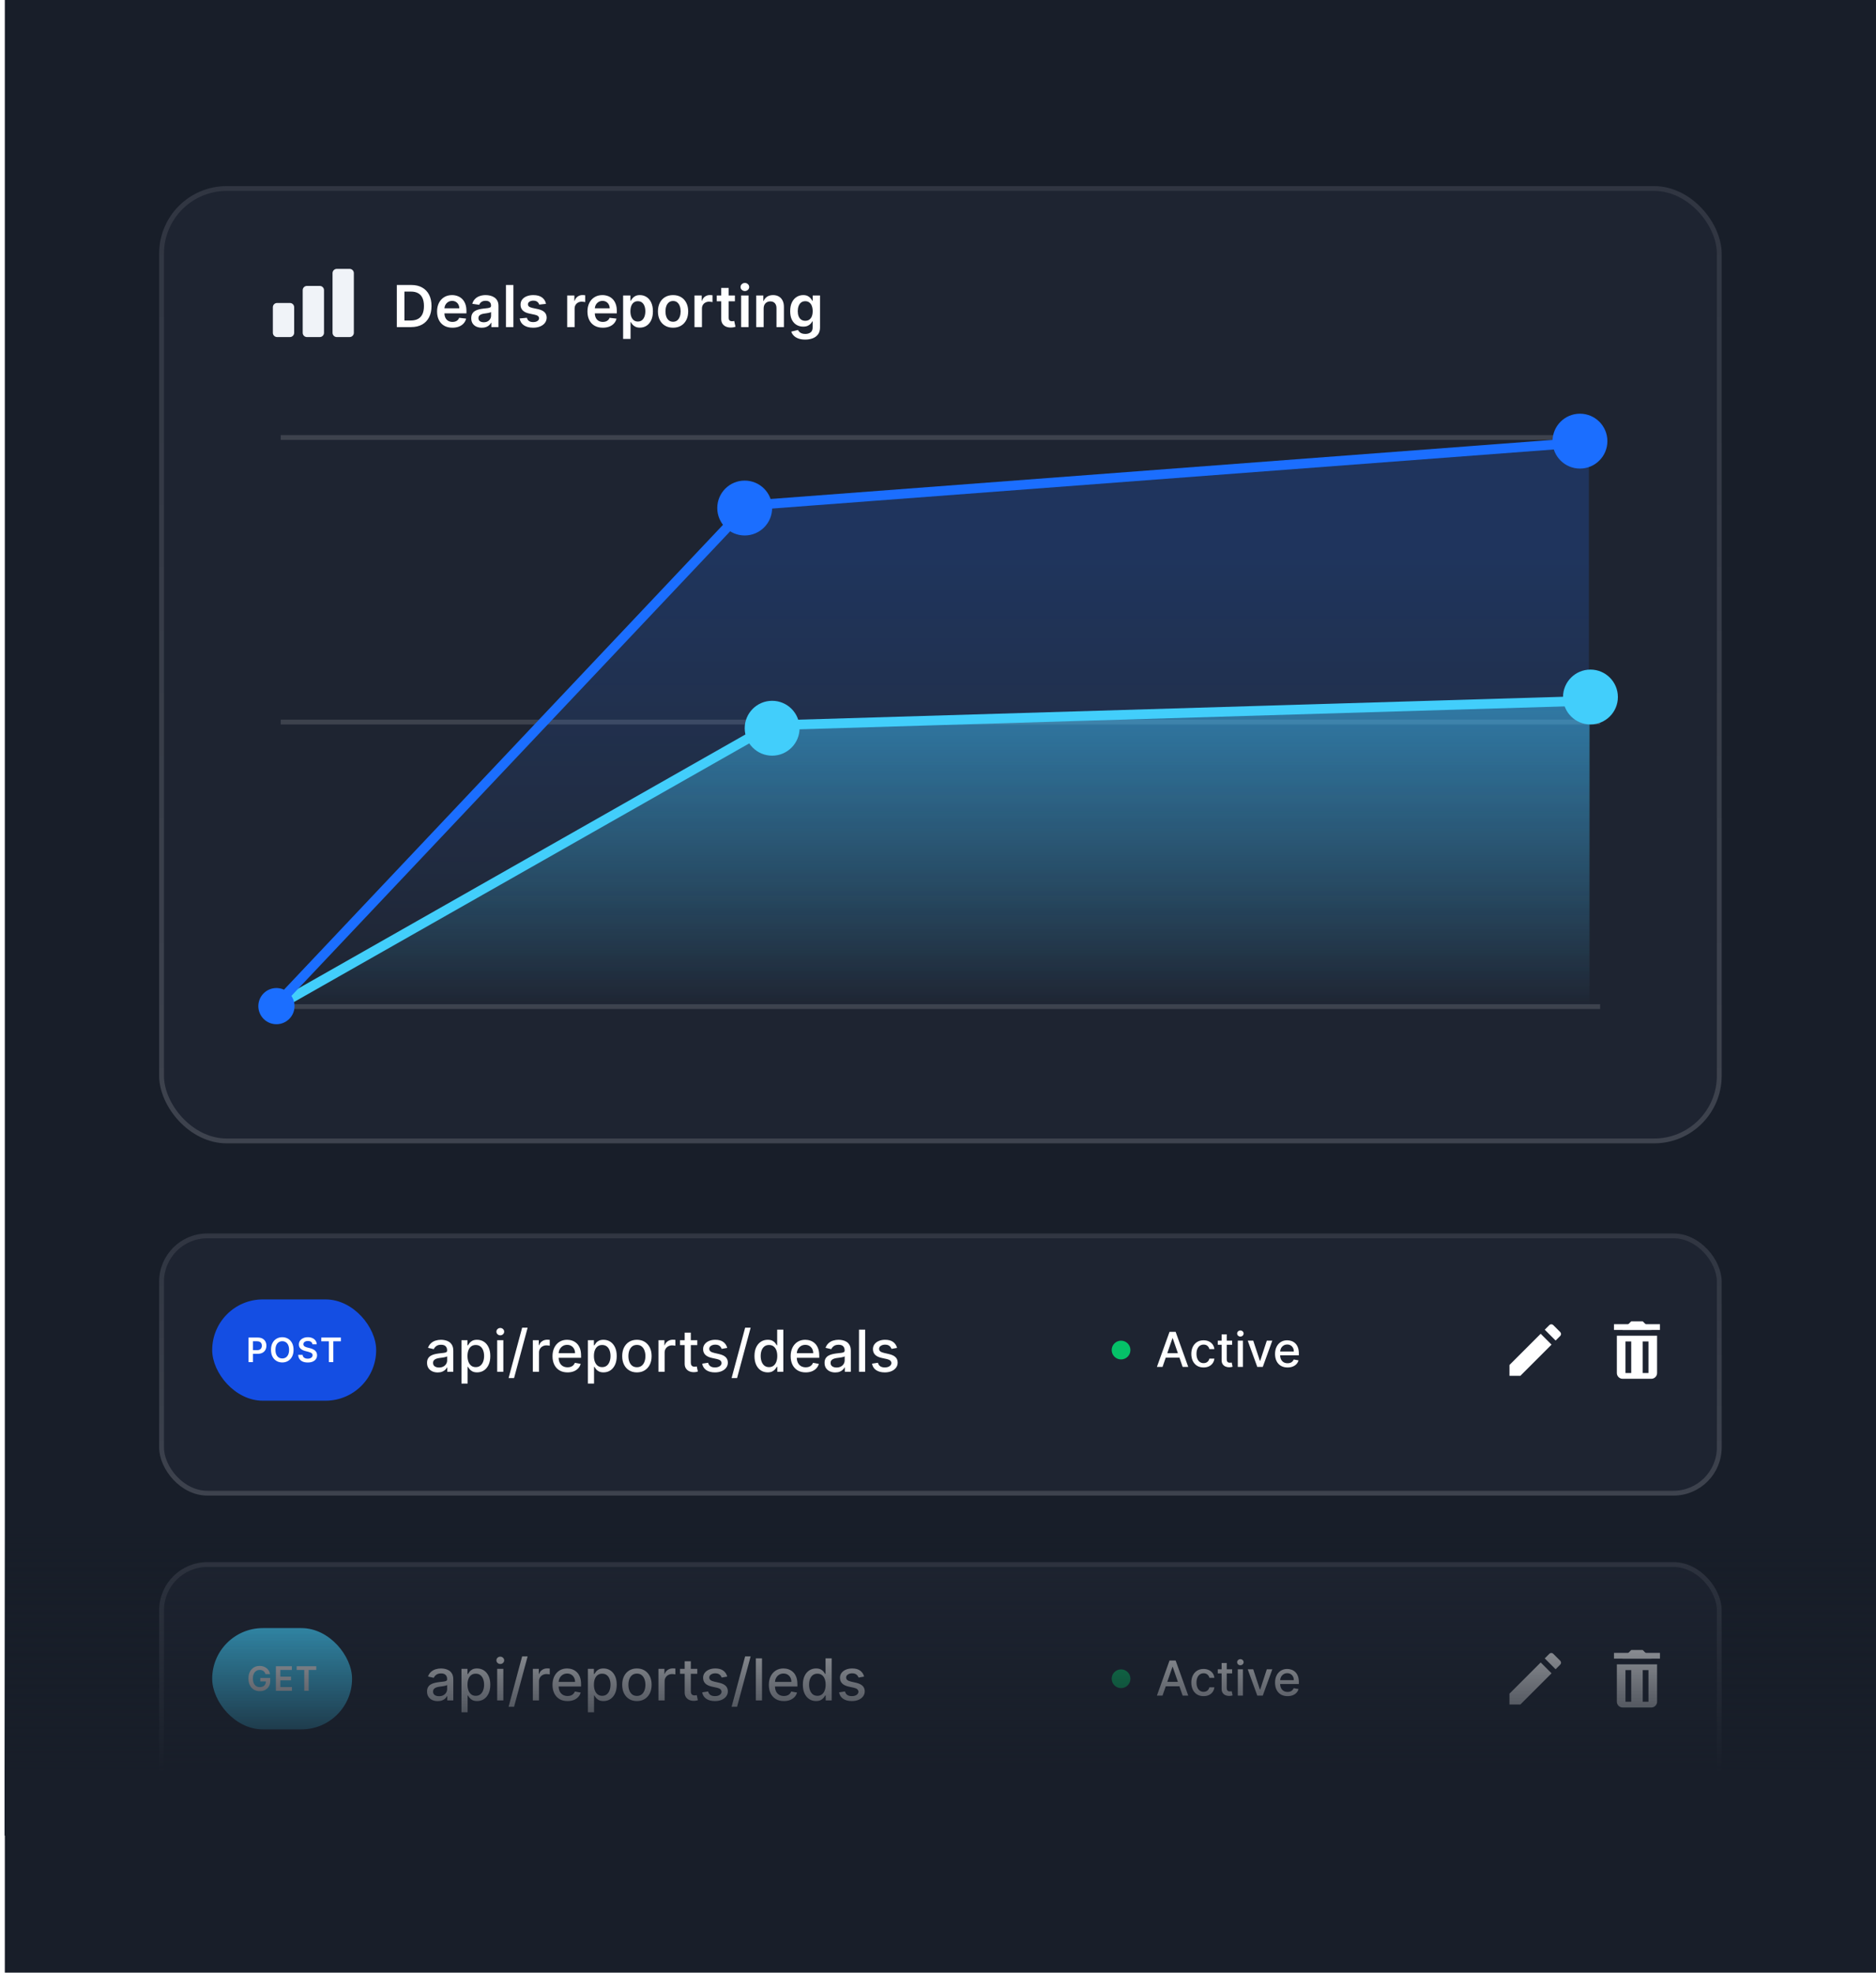 <svg width="389" height="409" viewBox="0 0 389 409" fill="none" xmlns="http://www.w3.org/2000/svg">
<rect x="1.5" y="0.5" width="387" height="408" fill="#181E29" stroke="#181E29"/>
<g filter="url(#filter0_d_2732_38113)">
<rect x="33" y="252.738" width="324" height="54.352" rx="10" fill="#1E2431"/>
<rect x="33.5" y="253.238" width="323" height="53.352" rx="9.5" stroke="url(#paint0_linear_2732_38113)"/>
</g>
<path d="M334.669 274.552H344.202V275.743H334.669V274.552Z" fill="white"/>
<path d="M342.414 275.743L340.627 273.956H338.244L336.456 275.743H342.414ZM335.265 276.935V284.68C335.265 285.337 335.8 285.872 336.456 285.872H342.414C343.07 285.872 343.606 285.337 343.606 284.68V276.935H335.265ZM338.244 284.68H337.052V278.127H338.244V284.68ZM341.818 284.68H340.627V278.127H341.818V284.68Z" fill="white"/>
<rect x="44" y="269.414" width="34" height="21" rx="10.5" fill="#144EE3"/>
<path d="M51.536 282.414V277.323H53.445C53.836 277.323 54.164 277.396 54.429 277.541C54.696 277.687 54.897 277.888 55.033 278.143C55.171 278.397 55.24 278.685 55.24 279.008C55.24 279.335 55.171 279.625 55.033 279.878C54.896 280.132 54.693 280.331 54.424 280.477C54.156 280.621 53.825 280.693 53.432 280.693H52.167V279.935H53.308C53.537 279.935 53.724 279.895 53.87 279.816C54.016 279.736 54.123 279.627 54.193 279.488C54.264 279.349 54.3 279.189 54.3 279.008C54.3 278.827 54.264 278.668 54.193 278.531C54.123 278.393 54.015 278.286 53.867 278.21C53.722 278.132 53.533 278.093 53.303 278.093H52.458V282.414H51.536ZM60.87 279.868C60.87 280.417 60.767 280.886 60.561 281.278C60.358 281.667 60.079 281.965 59.726 282.172C59.375 282.38 58.976 282.483 58.531 282.483C58.085 282.483 57.685 282.38 57.332 282.172C56.981 281.964 56.703 281.665 56.497 281.275C56.293 280.884 56.191 280.415 56.191 279.868C56.191 279.32 56.293 278.851 56.497 278.461C56.703 278.07 56.981 277.771 57.332 277.564C57.685 277.357 58.085 277.253 58.531 277.253C58.976 277.253 59.375 277.357 59.726 277.564C60.079 277.771 60.358 278.07 60.561 278.461C60.767 278.851 60.87 279.32 60.87 279.868ZM59.942 279.868C59.942 279.482 59.882 279.156 59.761 278.891C59.642 278.624 59.476 278.423 59.264 278.287C59.052 278.15 58.807 278.081 58.531 278.081C58.254 278.081 58.009 278.15 57.797 278.287C57.585 278.423 57.419 278.624 57.297 278.891C57.178 279.156 57.119 279.482 57.119 279.868C57.119 280.254 57.178 280.581 57.297 280.848C57.419 281.113 57.585 281.314 57.797 281.452C58.009 281.587 58.254 281.655 58.531 281.655C58.807 281.655 59.052 281.587 59.264 281.452C59.476 281.314 59.642 281.113 59.761 280.848C59.882 280.581 59.942 280.254 59.942 279.868ZM64.788 278.722C64.765 278.505 64.667 278.336 64.495 278.215C64.324 278.094 64.102 278.034 63.829 278.034C63.636 278.034 63.472 278.063 63.334 278.121C63.197 278.179 63.091 278.257 63.018 278.357C62.945 278.456 62.908 278.57 62.907 278.697C62.907 278.803 62.931 278.895 62.979 278.973C63.028 279.051 63.095 279.117 63.18 279.172C63.264 279.225 63.358 279.27 63.461 279.306C63.563 279.343 63.667 279.373 63.772 279.398L64.249 279.518C64.441 279.562 64.626 279.623 64.803 279.699C64.982 279.775 65.142 279.871 65.283 279.987C65.425 280.103 65.538 280.243 65.621 280.408C65.704 280.572 65.745 280.764 65.745 280.984C65.745 281.283 65.669 281.545 65.517 281.772C65.364 281.998 65.144 282.174 64.855 282.302C64.569 282.428 64.222 282.491 63.814 282.491C63.418 282.491 63.074 282.429 62.782 282.307C62.492 282.184 62.265 282.005 62.101 281.77C61.939 281.534 61.851 281.248 61.838 280.91H62.745C62.758 281.087 62.813 281.234 62.909 281.352C63.005 281.47 63.13 281.558 63.284 281.616C63.44 281.674 63.614 281.703 63.806 281.703C64.007 281.703 64.183 281.673 64.333 281.613C64.486 281.552 64.605 281.467 64.691 281.36C64.777 281.25 64.821 281.123 64.823 280.977C64.821 280.844 64.782 280.735 64.706 280.649C64.63 280.561 64.523 280.488 64.385 280.43C64.25 280.37 64.091 280.317 63.908 280.271L63.329 280.122C62.91 280.014 62.578 279.851 62.335 279.632C62.093 279.412 61.972 279.119 61.972 278.754C61.972 278.455 62.053 278.192 62.215 277.966C62.38 277.741 62.602 277.566 62.884 277.442C63.166 277.316 63.485 277.253 63.841 277.253C64.202 277.253 64.519 277.316 64.791 277.442C65.064 277.566 65.279 277.739 65.434 277.962C65.59 278.182 65.671 278.435 65.676 278.722H64.788ZM66.624 278.096V277.323H70.686V278.096H69.112V282.414H68.197V278.096H66.624Z" fill="white"/>
<path d="M90.761 284.558C90.347 284.558 89.972 284.482 89.636 284.328C89.301 284.172 89.035 283.946 88.84 283.651C88.646 283.355 88.55 282.993 88.55 282.564C88.55 282.195 88.621 281.891 88.763 281.652C88.905 281.414 89.097 281.225 89.338 281.085C89.579 280.946 89.849 280.841 90.148 280.77C90.446 280.699 90.75 280.645 91.06 280.608C91.452 280.563 91.77 280.526 92.014 280.497C92.258 280.466 92.436 280.416 92.547 280.348C92.658 280.28 92.713 280.169 92.713 280.016V279.986C92.713 279.614 92.608 279.326 92.398 279.121C92.19 278.916 91.881 278.814 91.469 278.814C91.04 278.814 90.702 278.909 90.454 279.1C90.21 279.287 90.041 279.496 89.947 279.726L88.75 279.453C88.892 279.056 89.099 278.735 89.372 278.49C89.648 278.243 89.965 278.064 90.322 277.953C90.68 277.84 91.057 277.783 91.452 277.783C91.713 277.783 91.99 277.814 92.283 277.877C92.578 277.936 92.854 278.047 93.109 278.209C93.368 278.371 93.579 278.602 93.744 278.904C93.909 279.202 93.992 279.59 93.992 280.067V284.414H92.747V283.519H92.696C92.614 283.683 92.49 283.845 92.325 284.004C92.16 284.164 91.949 284.296 91.69 284.401C91.432 284.506 91.122 284.558 90.761 284.558ZM91.038 283.536C91.391 283.536 91.692 283.466 91.942 283.327C92.195 283.188 92.386 283.006 92.517 282.781C92.651 282.554 92.717 282.311 92.717 282.053V281.209C92.672 281.254 92.584 281.297 92.453 281.337C92.325 281.374 92.179 281.406 92.014 281.435C91.849 281.46 91.689 281.485 91.533 281.507C91.376 281.527 91.246 281.544 91.141 281.558C90.894 281.59 90.668 281.642 90.463 281.716C90.261 281.79 90.099 281.897 89.977 282.036C89.858 282.172 89.798 282.354 89.798 282.581C89.798 282.897 89.915 283.135 90.148 283.297C90.381 283.456 90.678 283.536 91.038 283.536ZM95.689 286.868V277.868H96.933V278.929H97.039C97.113 278.793 97.22 278.635 97.359 278.456C97.498 278.277 97.691 278.121 97.939 277.987C98.186 277.851 98.512 277.783 98.919 277.783C99.447 277.783 99.919 277.916 100.333 278.183C100.748 278.451 101.074 278.835 101.309 279.338C101.548 279.841 101.667 280.446 101.667 281.154C101.667 281.861 101.549 282.468 101.314 282.973C101.078 283.476 100.754 283.864 100.342 284.137C99.93 284.406 99.46 284.541 98.931 284.541C98.534 284.541 98.209 284.475 97.956 284.341C97.706 284.208 97.51 284.051 97.368 283.872C97.225 283.693 97.116 283.534 97.039 283.395H96.963V286.868H95.689ZM96.937 281.141C96.937 281.601 97.004 282.004 97.137 282.351C97.271 282.698 97.464 282.969 97.717 283.165C97.97 283.358 98.279 283.455 98.646 283.455C99.027 283.455 99.345 283.354 99.6 283.152C99.856 282.948 100.049 282.671 100.18 282.321C100.314 281.972 100.38 281.578 100.38 281.141C100.38 280.709 100.315 280.321 100.184 279.977C100.056 279.634 99.863 279.362 99.605 279.164C99.349 278.965 99.029 278.865 98.646 278.865C98.277 278.865 97.964 278.96 97.709 279.151C97.456 279.341 97.264 279.607 97.133 279.948C97.002 280.289 96.937 280.686 96.937 281.141ZM103.095 284.414V277.868H104.369V284.414H103.095ZM103.738 276.858C103.517 276.858 103.326 276.784 103.167 276.637C103.011 276.486 102.933 276.307 102.933 276.1C102.933 275.889 103.011 275.71 103.167 275.563C103.326 275.412 103.517 275.337 103.738 275.337C103.96 275.337 104.149 275.412 104.305 275.563C104.464 275.71 104.544 275.889 104.544 276.1C104.544 276.307 104.464 276.486 104.305 276.637C104.149 276.784 103.96 276.858 103.738 276.858ZM109.407 275.277L106.594 285.726H105.457L108.269 275.277H109.407ZM110.489 284.414V277.868H111.721V278.908H111.789C111.908 278.556 112.119 278.279 112.42 278.077C112.724 277.872 113.067 277.77 113.451 277.77C113.531 277.77 113.624 277.773 113.732 277.779C113.843 277.784 113.93 277.791 113.992 277.8V279.019C113.941 279.004 113.85 278.989 113.719 278.972C113.589 278.952 113.458 278.942 113.327 278.942C113.026 278.942 112.758 279.006 112.522 279.134C112.289 279.259 112.104 279.433 111.968 279.658C111.832 279.879 111.763 280.132 111.763 280.416V284.414H110.489ZM117.681 284.546C117.037 284.546 116.481 284.408 116.015 284.132C115.552 283.854 115.194 283.463 114.941 282.96C114.691 282.455 114.566 281.862 114.566 281.183C114.566 280.513 114.691 279.922 114.941 279.411C115.194 278.899 115.547 278.5 115.998 278.213C116.453 277.926 116.984 277.783 117.592 277.783C117.961 277.783 118.319 277.844 118.666 277.966C119.012 278.088 119.324 278.28 119.599 278.541C119.875 278.803 120.092 279.142 120.251 279.56C120.41 279.975 120.49 280.479 120.49 281.073V281.524H115.287V280.57H119.241C119.241 280.235 119.173 279.938 119.037 279.679C118.9 279.418 118.708 279.212 118.461 279.061C118.217 278.911 117.93 278.835 117.6 278.835C117.243 278.835 116.93 278.924 116.663 279.1C116.399 279.273 116.194 279.5 116.049 279.781C115.907 280.06 115.836 280.362 115.836 280.689V281.435C115.836 281.872 115.913 282.245 116.066 282.551C116.223 282.858 116.44 283.093 116.718 283.254C116.997 283.414 117.322 283.493 117.694 283.493C117.936 283.493 118.156 283.459 118.355 283.391C118.554 283.32 118.725 283.215 118.87 283.076C119.015 282.936 119.126 282.764 119.203 282.56L120.409 282.777C120.312 283.132 120.139 283.443 119.889 283.71C119.642 283.975 119.331 284.181 118.956 284.328C118.583 284.473 118.159 284.546 117.681 284.546ZM121.903 286.868V277.868H123.148V278.929H123.254C123.328 278.793 123.435 278.635 123.574 278.456C123.713 278.277 123.906 278.121 124.153 277.987C124.401 277.851 124.727 277.783 125.134 277.783C125.662 277.783 126.134 277.916 126.548 278.183C126.963 278.451 127.288 278.835 127.524 279.338C127.763 279.841 127.882 280.446 127.882 281.154C127.882 281.861 127.764 282.468 127.528 282.973C127.293 283.476 126.969 283.864 126.557 284.137C126.145 284.406 125.675 284.541 125.146 284.541C124.749 284.541 124.423 284.475 124.17 284.341C123.92 284.208 123.724 284.051 123.582 283.872C123.44 283.693 123.331 283.534 123.254 283.395H123.178V286.868H121.903ZM123.152 281.141C123.152 281.601 123.219 282.004 123.352 282.351C123.486 282.698 123.679 282.969 123.932 283.165C124.185 283.358 124.494 283.455 124.861 283.455C125.241 283.455 125.56 283.354 125.815 283.152C126.071 282.948 126.264 282.671 126.395 282.321C126.528 281.972 126.595 281.578 126.595 281.141C126.595 280.709 126.53 280.321 126.399 279.977C126.271 279.634 126.078 279.362 125.82 279.164C125.564 278.965 125.244 278.865 124.861 278.865C124.491 278.865 124.179 278.96 123.923 279.151C123.67 279.341 123.479 279.607 123.348 279.948C123.217 280.289 123.152 280.686 123.152 281.141ZM132.067 284.546C131.453 284.546 130.918 284.405 130.46 284.124C130.003 283.843 129.648 283.449 129.395 282.943C129.142 282.438 129.016 281.847 129.016 281.171C129.016 280.492 129.142 279.898 129.395 279.389C129.648 278.881 130.003 278.486 130.46 278.205C130.918 277.924 131.453 277.783 132.067 277.783C132.68 277.783 133.216 277.924 133.673 278.205C134.131 278.486 134.486 278.881 134.739 279.389C134.991 279.898 135.118 280.492 135.118 281.171C135.118 281.847 134.991 282.438 134.739 282.943C134.486 283.449 134.131 283.843 133.673 284.124C133.216 284.405 132.68 284.546 132.067 284.546ZM132.071 283.476C132.469 283.476 132.798 283.371 133.06 283.161C133.321 282.951 133.514 282.671 133.639 282.321C133.767 281.972 133.831 281.587 133.831 281.166C133.831 280.749 133.767 280.365 133.639 280.016C133.514 279.664 133.321 279.381 133.06 279.168C132.798 278.955 132.469 278.848 132.071 278.848C131.67 278.848 131.338 278.955 131.074 279.168C130.813 279.381 130.618 279.664 130.49 280.016C130.365 280.365 130.303 280.749 130.303 281.166C130.303 281.587 130.365 281.972 130.49 282.321C130.618 282.671 130.813 282.951 131.074 283.161C131.338 283.371 131.67 283.476 132.071 283.476ZM136.54 284.414V277.868H137.772V278.908H137.84C137.959 278.556 138.169 278.279 138.471 278.077C138.775 277.872 139.118 277.77 139.502 277.77C139.581 277.77 139.675 277.773 139.783 277.779C139.894 277.784 139.98 277.791 140.043 277.8V279.019C139.992 279.004 139.901 278.989 139.77 278.972C139.64 278.952 139.509 278.942 139.378 278.942C139.077 278.942 138.809 279.006 138.573 279.134C138.34 279.259 138.155 279.433 138.019 279.658C137.882 279.879 137.814 280.132 137.814 280.416V284.414H136.54ZM144.588 277.868V278.891H141.012V277.868H144.588ZM141.971 276.3H143.245V282.492C143.245 282.739 143.282 282.925 143.356 283.05C143.43 283.172 143.525 283.256 143.642 283.301C143.761 283.344 143.89 283.365 144.029 283.365C144.132 283.365 144.221 283.358 144.298 283.344C144.375 283.33 144.434 283.318 144.477 283.31L144.707 284.362C144.633 284.391 144.528 284.419 144.392 284.448C144.255 284.479 144.085 284.496 143.88 284.499C143.545 284.504 143.233 284.445 142.943 284.32C142.653 284.195 142.419 284.002 142.24 283.74C142.061 283.479 141.971 283.151 141.971 282.756V276.3ZM150.797 279.466L149.642 279.671C149.593 279.523 149.517 279.382 149.412 279.249C149.309 279.115 149.17 279.006 148.994 278.921C148.818 278.835 148.598 278.793 148.333 278.793C147.973 278.793 147.672 278.874 147.43 279.036C147.189 279.195 147.068 279.401 147.068 279.654C147.068 279.872 147.149 280.049 147.311 280.182C147.473 280.316 147.734 280.425 148.095 280.51L149.135 280.749C149.737 280.888 150.186 281.102 150.481 281.392C150.777 281.682 150.924 282.058 150.924 282.522C150.924 282.914 150.811 283.263 150.583 283.57C150.359 283.874 150.045 284.112 149.642 284.286C149.241 284.459 148.777 284.546 148.248 284.546C147.515 284.546 146.917 284.389 146.454 284.077C145.991 283.762 145.707 283.314 145.602 282.735L146.833 282.547C146.91 282.868 147.068 283.111 147.306 283.276C147.545 283.438 147.856 283.519 148.24 283.519C148.657 283.519 148.991 283.432 149.241 283.259C149.491 283.083 149.616 282.868 149.616 282.615C149.616 282.411 149.539 282.239 149.386 282.1C149.235 281.96 149.004 281.855 148.691 281.784L147.583 281.541C146.973 281.402 146.521 281.181 146.228 280.877C145.939 280.573 145.794 280.188 145.794 279.722C145.794 279.335 145.902 278.997 146.118 278.708C146.333 278.418 146.632 278.192 147.012 278.03C147.393 277.865 147.829 277.783 148.321 277.783C149.028 277.783 149.585 277.936 149.991 278.243C150.397 278.547 150.666 278.955 150.797 279.466ZM155.649 275.277L152.837 285.726H151.699L154.511 275.277H155.649ZM159.182 284.541C158.653 284.541 158.182 284.406 157.767 284.137C157.355 283.864 157.031 283.476 156.795 282.973C156.563 282.468 156.446 281.861 156.446 281.154C156.446 280.446 156.564 279.841 156.8 279.338C157.038 278.835 157.365 278.451 157.78 278.183C158.195 277.916 158.665 277.783 159.19 277.783C159.597 277.783 159.923 277.851 160.17 277.987C160.42 278.121 160.614 278.277 160.75 278.456C160.889 278.635 160.997 278.793 161.074 278.929H161.151V275.686H162.425V284.414H161.18V283.395H161.074C160.997 283.534 160.886 283.693 160.741 283.872C160.599 284.051 160.403 284.208 160.153 284.341C159.903 284.475 159.58 284.541 159.182 284.541ZM159.463 283.455C159.83 283.455 160.139 283.358 160.392 283.165C160.648 282.969 160.841 282.698 160.972 282.351C161.105 282.004 161.172 281.601 161.172 281.141C161.172 280.686 161.107 280.289 160.976 279.948C160.845 279.607 160.653 279.341 160.401 279.151C160.148 278.96 159.835 278.865 159.463 278.865C159.08 278.865 158.76 278.965 158.504 279.164C158.249 279.362 158.055 279.634 157.925 279.977C157.797 280.321 157.733 280.709 157.733 281.141C157.733 281.578 157.798 281.972 157.929 282.321C158.06 282.671 158.253 282.948 158.509 283.152C158.767 283.354 159.085 283.455 159.463 283.455ZM167.064 284.546C166.419 284.546 165.864 284.408 165.398 284.132C164.935 283.854 164.577 283.463 164.324 282.96C164.074 282.455 163.949 281.862 163.949 281.183C163.949 280.513 164.074 279.922 164.324 279.411C164.577 278.899 164.929 278.5 165.381 278.213C165.836 277.926 166.367 277.783 166.975 277.783C167.344 277.783 167.702 277.844 168.049 277.966C168.395 278.088 168.706 278.28 168.982 278.541C169.257 278.803 169.475 279.142 169.634 279.56C169.793 279.975 169.873 280.479 169.873 281.073V281.524H164.669V280.57H168.624C168.624 280.235 168.556 279.938 168.419 279.679C168.283 279.418 168.091 279.212 167.844 279.061C167.6 278.911 167.313 278.835 166.983 278.835C166.625 278.835 166.313 278.924 166.046 279.1C165.782 279.273 165.577 279.5 165.432 279.781C165.29 280.06 165.219 280.362 165.219 280.689V281.435C165.219 281.872 165.296 282.245 165.449 282.551C165.605 282.858 165.823 283.093 166.101 283.254C166.38 283.414 166.705 283.493 167.077 283.493C167.319 283.493 167.539 283.459 167.738 283.391C167.936 283.32 168.108 283.215 168.253 283.076C168.398 282.936 168.509 282.764 168.586 282.56L169.792 282.777C169.695 283.132 169.522 283.443 169.272 283.71C169.025 283.975 168.713 284.181 168.338 284.328C167.966 284.473 167.542 284.546 167.064 284.546ZM173.191 284.558C172.776 284.558 172.401 284.482 172.066 284.328C171.731 284.172 171.465 283.946 171.269 283.651C171.076 283.355 170.979 282.993 170.979 282.564C170.979 282.195 171.05 281.891 171.192 281.652C171.335 281.414 171.526 281.225 171.768 281.085C172.009 280.946 172.279 280.841 172.577 280.77C172.876 280.699 173.18 280.645 173.489 280.608C173.881 280.563 174.2 280.526 174.444 280.497C174.688 280.466 174.866 280.416 174.977 280.348C175.087 280.28 175.143 280.169 175.143 280.016V279.986C175.143 279.614 175.038 279.326 174.827 279.121C174.62 278.916 174.31 278.814 173.898 278.814C173.469 278.814 173.131 278.909 172.884 279.1C172.64 279.287 172.471 279.496 172.377 279.726L171.18 279.453C171.322 279.056 171.529 278.735 171.802 278.49C172.077 278.243 172.394 278.064 172.752 277.953C173.11 277.84 173.487 277.783 173.881 277.783C174.143 277.783 174.42 277.814 174.712 277.877C175.008 277.936 175.283 278.047 175.539 278.209C175.798 278.371 176.009 278.602 176.174 278.904C176.339 279.202 176.421 279.59 176.421 280.067V284.414H175.177V283.519H175.126C175.043 283.683 174.92 283.845 174.755 284.004C174.59 284.164 174.379 284.296 174.12 284.401C173.862 284.506 173.552 284.558 173.191 284.558ZM173.468 283.536C173.82 283.536 174.121 283.466 174.371 283.327C174.624 283.188 174.816 283.006 174.947 282.781C175.08 282.554 175.147 282.311 175.147 282.053V281.209C175.102 281.254 175.013 281.297 174.883 281.337C174.755 281.374 174.609 281.406 174.444 281.435C174.279 281.46 174.119 281.485 173.962 281.507C173.806 281.527 173.675 281.544 173.57 281.558C173.323 281.59 173.097 281.642 172.893 281.716C172.691 281.79 172.529 281.897 172.407 282.036C172.288 282.172 172.228 282.354 172.228 282.581C172.228 282.897 172.344 283.135 172.577 283.297C172.81 283.456 173.107 283.536 173.468 283.536ZM179.392 275.686V284.414H178.118V275.686H179.392ZM186.011 279.466L184.857 279.671C184.808 279.523 184.732 279.382 184.626 279.249C184.524 279.115 184.385 279.006 184.209 278.921C184.033 278.835 183.813 278.793 183.548 278.793C183.188 278.793 182.886 278.874 182.645 279.036C182.403 279.195 182.283 279.401 182.283 279.654C182.283 279.872 182.364 280.049 182.526 280.182C182.688 280.316 182.949 280.425 183.31 280.51L184.349 280.749C184.952 280.888 185.401 281.102 185.696 281.392C185.991 281.682 186.139 282.058 186.139 282.522C186.139 282.914 186.026 283.263 185.798 283.57C185.574 283.874 185.26 284.112 184.857 284.286C184.456 284.459 183.991 284.546 183.463 284.546C182.73 284.546 182.132 284.389 181.669 284.077C181.206 283.762 180.922 283.314 180.817 282.735L182.048 282.547C182.125 282.868 182.283 283.111 182.521 283.276C182.76 283.438 183.071 283.519 183.455 283.519C183.872 283.519 184.206 283.432 184.456 283.259C184.706 283.083 184.831 282.868 184.831 282.615C184.831 282.411 184.754 282.239 184.601 282.1C184.45 281.96 184.219 281.855 183.906 281.784L182.798 281.541C182.188 281.402 181.736 281.181 181.443 280.877C181.153 280.573 181.009 280.188 181.009 279.722C181.009 279.335 181.116 278.997 181.332 278.708C181.548 278.418 181.847 278.192 182.227 278.03C182.608 277.865 183.044 277.783 183.536 277.783C184.243 277.783 184.8 277.936 185.206 278.243C185.612 278.547 185.881 278.955 186.011 279.466Z" fill="white"/>
<path d="M241.056 283.414H239.891L242.508 276.141H243.776L246.393 283.414H245.229L243.172 277.462H243.116L241.056 283.414ZM241.251 280.566H245.03V281.489H241.251V280.566ZM249.568 283.524C249.04 283.524 248.586 283.404 248.204 283.165C247.826 282.924 247.534 282.591 247.331 282.167C247.127 281.743 247.025 281.258 247.025 280.711C247.025 280.157 247.13 279.668 247.338 279.245C247.546 278.818 247.84 278.486 248.219 278.247C248.597 278.008 249.044 277.888 249.557 277.888C249.972 277.888 250.341 277.965 250.665 278.119C250.99 278.27 251.251 278.483 251.45 278.758C251.651 279.033 251.771 279.353 251.809 279.72H250.775C250.719 279.465 250.588 279.245 250.385 279.06C250.184 278.875 249.914 278.783 249.575 278.783C249.279 278.783 249.02 278.861 248.797 279.017C248.577 279.171 248.406 279.391 248.282 279.678C248.159 279.962 248.098 280.298 248.098 280.686C248.098 281.084 248.158 281.427 248.279 281.716C248.4 282.005 248.57 282.229 248.79 282.387C249.013 282.546 249.274 282.625 249.575 282.625C249.776 282.625 249.959 282.589 250.122 282.515C250.288 282.439 250.426 282.332 250.537 282.192C250.651 282.052 250.73 281.884 250.775 281.688H251.809C251.771 282.04 251.656 282.355 251.464 282.632C251.273 282.909 251.016 283.127 250.694 283.286C250.374 283.444 249.999 283.524 249.568 283.524ZM255.49 277.959V278.811H252.511V277.959H255.49ZM253.31 276.652H254.372V281.812C254.372 282.018 254.403 282.173 254.464 282.277C254.526 282.379 254.605 282.449 254.702 282.487C254.801 282.522 254.909 282.54 255.025 282.54C255.11 282.54 255.185 282.534 255.249 282.522C255.313 282.51 255.363 282.501 255.398 282.494L255.59 283.371C255.528 283.395 255.441 283.418 255.327 283.442C255.213 283.468 255.071 283.482 254.901 283.485C254.622 283.489 254.361 283.44 254.12 283.335C253.878 283.231 253.683 283.07 253.534 282.852C253.385 282.635 253.31 282.361 253.31 282.032V276.652ZM256.665 283.414V277.959H257.727V283.414H256.665ZM257.201 277.117C257.017 277.117 256.858 277.056 256.725 276.933C256.595 276.807 256.53 276.658 256.53 276.485C256.53 276.31 256.595 276.161 256.725 276.038C256.858 275.912 257.017 275.85 257.201 275.85C257.386 275.85 257.543 275.912 257.673 276.038C257.806 276.161 257.872 276.31 257.872 276.485C257.872 276.658 257.806 276.807 257.673 276.933C257.543 277.056 257.386 277.117 257.201 277.117ZM263.821 277.959L261.843 283.414H260.707L258.725 277.959H259.865L261.247 282.156H261.304L262.681 277.959H263.821ZM266.985 283.524C266.447 283.524 265.984 283.409 265.596 283.179C265.21 282.947 264.912 282.622 264.701 282.203C264.493 281.781 264.389 281.288 264.389 280.722C264.389 280.163 264.493 279.671 264.701 279.245C264.912 278.818 265.205 278.486 265.582 278.247C265.961 278.008 266.403 277.888 266.91 277.888C267.218 277.888 267.516 277.939 267.805 278.041C268.094 278.143 268.353 278.302 268.583 278.52C268.812 278.738 268.993 279.021 269.126 279.369C269.258 279.714 269.325 280.135 269.325 280.629V281.006H264.989V280.21H268.284C268.284 279.931 268.227 279.684 268.114 279.468C268 279.25 267.84 279.079 267.634 278.953C267.431 278.828 267.192 278.765 266.917 278.765C266.619 278.765 266.358 278.839 266.136 278.985C265.916 279.13 265.745 279.319 265.624 279.553C265.506 279.785 265.447 280.038 265.447 280.31V280.931C265.447 281.296 265.511 281.606 265.639 281.862C265.769 282.117 265.95 282.313 266.182 282.448C266.414 282.58 266.685 282.647 266.995 282.647C267.196 282.647 267.38 282.618 267.546 282.561C267.711 282.502 267.855 282.415 267.975 282.299C268.096 282.183 268.188 282.039 268.252 281.869L269.257 282.05C269.177 282.346 269.032 282.605 268.824 282.828C268.618 283.048 268.359 283.219 268.046 283.343C267.736 283.463 267.382 283.524 266.985 283.524Z" fill="white"/>
<path d="M319.471 276.537L313 283.008V285.259H315.251L321.721 278.788L319.471 276.537ZM323.526 276.188L322.071 274.733C321.851 274.513 321.495 274.513 321.275 274.733L320.315 275.693L322.565 277.944L323.526 276.983C323.746 276.764 323.746 276.408 323.526 276.188Z" fill="white"/>
<circle cx="232.458" cy="279.914" r="1.943" fill="#05C168"/>
<g filter="url(#filter1_d_2732_38113)">
<rect x="33" y="320.887" width="324" height="54.352" rx="10" fill="#1E2431"/>
<rect x="33.5" y="321.387" width="323" height="53.352" rx="9.5" stroke="url(#paint1_linear_2732_38113)"/>
</g>
<path d="M334.669 342.701H344.202V343.893H334.669V342.701Z" fill="white"/>
<path d="M342.414 343.893L340.627 342.105H338.244L336.456 343.893H342.414ZM335.265 345.084V352.83C335.265 353.486 335.8 354.021 336.456 354.021H342.414C343.07 354.021 343.606 353.486 343.606 352.83V345.084H335.265ZM338.244 352.83H337.052V346.276H338.244V352.83ZM341.818 352.83H340.627V346.276H341.818V352.83Z" fill="white"/>
<rect x="44" y="337.563" width="29" height="21" rx="10.5" fill="#42CEFB"/>
<path d="M55.054 347.098C55.013 346.964 54.955 346.843 54.883 346.737C54.811 346.63 54.725 346.538 54.624 346.461C54.525 346.385 54.41 346.328 54.281 346.29C54.152 346.25 54.011 346.23 53.858 346.23C53.585 346.23 53.341 346.299 53.127 346.437C52.914 346.574 52.746 346.776 52.623 347.043C52.502 347.308 52.441 347.631 52.441 348.013C52.441 348.397 52.502 348.723 52.623 348.989C52.744 349.256 52.912 349.459 53.127 349.598C53.343 349.736 53.593 349.805 53.878 349.805C54.137 349.805 54.361 349.755 54.549 349.656C54.74 349.556 54.887 349.415 54.989 349.233C55.092 349.049 55.144 348.834 55.144 348.587L55.352 348.619H53.97V347.898H56.036V348.51C56.036 348.946 55.943 349.323 55.758 349.641C55.572 349.959 55.317 350.204 54.992 350.377C54.667 350.547 54.294 350.633 53.873 350.633C53.404 350.633 52.992 350.527 52.638 350.317C52.285 350.105 52.009 349.804 51.81 349.415C51.613 349.023 51.514 348.559 51.514 348.023C51.514 347.612 51.572 347.244 51.688 346.921C51.806 346.598 51.97 346.324 52.18 346.098C52.391 345.871 52.638 345.699 52.921 345.581C53.205 345.462 53.513 345.402 53.846 345.402C54.128 345.402 54.39 345.444 54.634 345.527C54.877 345.608 55.094 345.724 55.283 345.875C55.473 346.026 55.63 346.205 55.752 346.412C55.875 346.619 55.956 346.848 55.994 347.098H55.054ZM57.208 350.563V345.472H60.519V346.245H58.13V347.627H60.347V348.4H58.13V349.79H60.539V350.563H57.208ZM61.516 346.245V345.472H65.578V346.245H64.004V350.563H63.089V346.245H61.516Z" fill="white"/>
<path d="M90.761 352.708C90.347 352.708 89.972 352.631 89.636 352.478C89.301 352.322 89.035 352.096 88.84 351.8C88.646 351.505 88.55 351.143 88.55 350.714C88.55 350.344 88.621 350.04 88.763 349.802C88.905 349.563 89.097 349.374 89.338 349.235C89.579 349.096 89.849 348.991 90.148 348.92C90.446 348.848 90.75 348.795 91.06 348.758C91.452 348.712 91.77 348.675 92.014 348.647C92.258 348.616 92.436 348.566 92.547 348.498C92.658 348.429 92.713 348.319 92.713 348.165V348.135C92.713 347.763 92.608 347.475 92.398 347.27C92.19 347.066 91.881 346.964 91.469 346.964C91.04 346.964 90.702 347.059 90.454 347.249C90.21 347.437 90.041 347.645 89.947 347.875L88.75 347.603C88.892 347.205 89.099 346.884 89.372 346.64C89.648 346.393 89.965 346.214 90.322 346.103C90.68 345.989 91.057 345.932 91.452 345.932C91.713 345.932 91.99 345.964 92.283 346.026C92.578 346.086 92.854 346.197 93.109 346.358C93.368 346.52 93.579 346.752 93.744 347.053C93.909 347.351 93.992 347.739 93.992 348.216V352.563H92.747V351.668H92.696C92.614 351.833 92.49 351.995 92.325 352.154C92.16 352.313 91.949 352.445 91.69 352.55C91.432 352.655 91.122 352.708 90.761 352.708ZM91.038 351.685C91.391 351.685 91.692 351.616 91.942 351.476C92.195 351.337 92.386 351.155 92.517 350.931C92.651 350.704 92.717 350.461 92.717 350.202V349.358C92.672 349.404 92.584 349.447 92.453 349.486C92.325 349.523 92.179 349.556 92.014 349.584C91.849 349.61 91.689 349.634 91.533 349.657C91.376 349.677 91.246 349.694 91.141 349.708C90.894 349.739 90.668 349.792 90.463 349.866C90.261 349.939 90.099 350.046 89.977 350.185C89.858 350.322 89.798 350.503 89.798 350.731C89.798 351.046 89.915 351.285 90.148 351.447C90.381 351.606 90.678 351.685 91.038 351.685ZM95.689 355.018V346.018H96.933V347.079H97.039C97.113 346.942 97.22 346.785 97.359 346.606C97.498 346.427 97.691 346.27 97.939 346.137C98.186 346 98.512 345.932 98.919 345.932C99.447 345.932 99.919 346.066 100.333 346.333C100.748 346.6 101.074 346.985 101.309 347.488C101.548 347.991 101.667 348.596 101.667 349.303C101.667 350.01 101.549 350.617 101.314 351.123C101.078 351.625 100.754 352.013 100.342 352.286C99.93 352.556 99.46 352.691 98.931 352.691C98.534 352.691 98.209 352.624 97.956 352.491C97.706 352.357 97.51 352.201 97.368 352.022C97.225 351.843 97.116 351.684 97.039 351.545H96.963V355.018H95.689ZM96.937 349.29C96.937 349.75 97.004 350.154 97.137 350.5C97.271 350.847 97.464 351.118 97.717 351.314C97.97 351.508 98.279 351.604 98.646 351.604C99.027 351.604 99.345 351.503 99.6 351.302C99.856 351.097 100.049 350.82 100.18 350.471C100.314 350.121 100.38 349.728 100.38 349.29C100.38 348.858 100.315 348.471 100.184 348.127C100.056 347.783 99.863 347.512 99.605 347.313C99.349 347.114 99.029 347.015 98.646 347.015C98.277 347.015 97.964 347.11 97.709 347.3C97.456 347.491 97.264 347.756 97.133 348.097C97.002 348.438 96.937 348.836 96.937 349.29ZM103.095 352.563V346.018H104.369V352.563H103.095ZM103.738 345.008C103.517 345.008 103.326 344.934 103.167 344.786C103.011 344.635 102.933 344.456 102.933 344.249C102.933 344.039 103.011 343.86 103.167 343.712C103.326 343.562 103.517 343.486 103.738 343.486C103.96 343.486 104.149 343.562 104.305 343.712C104.464 343.86 104.544 344.039 104.544 344.249C104.544 344.456 104.464 344.635 104.305 344.786C104.149 344.934 103.96 345.008 103.738 345.008ZM109.407 343.427L106.594 353.875H105.457L108.269 343.427H109.407ZM110.489 352.563V346.018H111.721V347.057H111.789C111.908 346.705 112.119 346.428 112.42 346.226C112.724 346.022 113.067 345.92 113.451 345.92C113.531 345.92 113.624 345.922 113.732 345.928C113.843 345.934 113.93 345.941 113.992 345.949V347.168C113.941 347.154 113.85 347.138 113.719 347.121C113.589 347.101 113.458 347.091 113.327 347.091C113.026 347.091 112.758 347.155 112.522 347.283C112.289 347.408 112.104 347.583 111.968 347.807C111.832 348.029 111.763 348.282 111.763 348.566V352.563H110.489ZM117.681 352.695C117.037 352.695 116.481 352.557 116.015 352.282C115.552 352.003 115.194 351.613 114.941 351.11C114.691 350.604 114.566 350.012 114.566 349.333C114.566 348.662 114.691 348.072 114.941 347.56C115.194 347.049 115.547 346.65 115.998 346.363C116.453 346.076 116.984 345.932 117.592 345.932C117.961 345.932 118.319 345.993 118.666 346.116C119.012 346.238 119.324 346.429 119.599 346.691C119.875 346.952 120.092 347.292 120.251 347.709C120.41 348.124 120.49 348.628 120.49 349.222V349.674H115.287V348.719H119.241C119.241 348.384 119.173 348.087 119.037 347.829C118.9 347.567 118.708 347.361 118.461 347.211C118.217 347.06 117.93 346.985 117.6 346.985C117.243 346.985 116.93 347.073 116.663 347.249C116.399 347.422 116.194 347.65 116.049 347.931C115.907 348.209 115.836 348.512 115.836 348.839V349.584C115.836 350.022 115.913 350.394 116.066 350.701C116.223 351.008 116.44 351.242 116.718 351.404C116.997 351.563 117.322 351.643 117.694 351.643C117.936 351.643 118.156 351.608 118.355 351.54C118.554 351.469 118.725 351.364 118.87 351.225C119.015 351.086 119.126 350.914 119.203 350.709L120.409 350.927C120.312 351.282 120.139 351.593 119.889 351.86C119.642 352.124 119.331 352.33 118.956 352.478C118.583 352.623 118.159 352.695 117.681 352.695ZM121.903 355.018V346.018H123.148V347.079H123.254C123.328 346.942 123.435 346.785 123.574 346.606C123.713 346.427 123.906 346.27 124.153 346.137C124.401 346 124.727 345.932 125.134 345.932C125.662 345.932 126.134 346.066 126.548 346.333C126.963 346.6 127.288 346.985 127.524 347.488C127.763 347.991 127.882 348.596 127.882 349.303C127.882 350.01 127.764 350.617 127.528 351.123C127.293 351.625 126.969 352.013 126.557 352.286C126.145 352.556 125.675 352.691 125.146 352.691C124.749 352.691 124.423 352.624 124.17 352.491C123.92 352.357 123.724 352.201 123.582 352.022C123.44 351.843 123.331 351.684 123.254 351.545H123.178V355.018H121.903ZM123.152 349.29C123.152 349.75 123.219 350.154 123.352 350.5C123.486 350.847 123.679 351.118 123.932 351.314C124.185 351.508 124.494 351.604 124.861 351.604C125.241 351.604 125.56 351.503 125.815 351.302C126.071 351.097 126.264 350.82 126.395 350.471C126.528 350.121 126.595 349.728 126.595 349.29C126.595 348.858 126.53 348.471 126.399 348.127C126.271 347.783 126.078 347.512 125.82 347.313C125.564 347.114 125.244 347.015 124.861 347.015C124.491 347.015 124.179 347.11 123.923 347.3C123.67 347.491 123.479 347.756 123.348 348.097C123.217 348.438 123.152 348.836 123.152 349.29ZM132.067 352.695C131.453 352.695 130.918 352.554 130.46 352.273C130.003 351.992 129.648 351.598 129.395 351.093C129.142 350.587 129.016 349.996 129.016 349.32C129.016 348.641 129.142 348.047 129.395 347.539C129.648 347.03 130.003 346.635 130.46 346.354C130.918 346.073 131.453 345.932 132.067 345.932C132.68 345.932 133.216 346.073 133.673 346.354C134.131 346.635 134.486 347.03 134.739 347.539C134.991 348.047 135.118 348.641 135.118 349.32C135.118 349.996 134.991 350.587 134.739 351.093C134.486 351.598 134.131 351.992 133.673 352.273C133.216 352.554 132.68 352.695 132.067 352.695ZM132.071 351.625C132.469 351.625 132.798 351.52 133.06 351.31C133.321 351.1 133.514 350.82 133.639 350.471C133.767 350.121 133.831 349.736 133.831 349.316C133.831 348.898 133.767 348.515 133.639 348.165C133.514 347.813 133.321 347.53 133.06 347.317C132.798 347.104 132.469 346.998 132.071 346.998C131.67 346.998 131.338 347.104 131.074 347.317C130.813 347.53 130.618 347.813 130.49 348.165C130.365 348.515 130.303 348.898 130.303 349.316C130.303 349.736 130.365 350.121 130.49 350.471C130.618 350.82 130.813 351.1 131.074 351.31C131.338 351.52 131.67 351.625 132.071 351.625ZM136.54 352.563V346.018H137.772V347.057H137.84C137.959 346.705 138.169 346.428 138.471 346.226C138.775 346.022 139.118 345.92 139.502 345.92C139.581 345.92 139.675 345.922 139.783 345.928C139.894 345.934 139.98 345.941 140.043 345.949V347.168C139.992 347.154 139.901 347.138 139.77 347.121C139.64 347.101 139.509 347.091 139.378 347.091C139.077 347.091 138.809 347.155 138.573 347.283C138.34 347.408 138.155 347.583 138.019 347.807C137.882 348.029 137.814 348.282 137.814 348.566V352.563H136.54ZM144.588 346.018V347.04H141.012V346.018H144.588ZM141.971 344.449H143.245V350.641C143.245 350.888 143.282 351.074 143.356 351.199C143.43 351.322 143.525 351.405 143.642 351.451C143.761 351.493 143.89 351.515 144.029 351.515C144.132 351.515 144.221 351.508 144.298 351.493C144.375 351.479 144.434 351.468 144.477 351.459L144.707 352.512C144.633 352.54 144.528 352.569 144.392 352.597C144.255 352.628 144.085 352.645 143.88 352.648C143.545 352.654 143.233 352.594 142.943 352.469C142.653 352.344 142.419 352.151 142.24 351.89C142.061 351.628 141.971 351.3 141.971 350.905V344.449ZM150.797 347.616L149.642 347.82C149.593 347.672 149.517 347.532 149.412 347.398C149.309 347.265 149.17 347.155 148.994 347.07C148.818 346.985 148.598 346.942 148.333 346.942C147.973 346.942 147.672 347.023 147.43 347.185C147.189 347.344 147.068 347.55 147.068 347.803C147.068 348.022 147.149 348.198 147.311 348.331C147.473 348.465 147.734 348.574 148.095 348.66L149.135 348.898C149.737 349.037 150.186 349.252 150.481 349.542C150.777 349.831 150.924 350.208 150.924 350.671C150.924 351.063 150.811 351.412 150.583 351.719C150.359 352.023 150.045 352.262 149.642 352.435C149.241 352.608 148.777 352.695 148.248 352.695C147.515 352.695 146.917 352.539 146.454 352.226C145.991 351.911 145.707 351.464 145.602 350.884L146.833 350.697C146.91 351.018 147.068 351.26 147.306 351.425C147.545 351.587 147.856 351.668 148.24 351.668C148.657 351.668 148.991 351.581 149.241 351.408C149.491 351.232 149.616 351.018 149.616 350.765C149.616 350.56 149.539 350.388 149.386 350.249C149.235 350.11 149.004 350.005 148.691 349.934L147.583 349.691C146.973 349.552 146.521 349.33 146.228 349.026C145.939 348.722 145.794 348.337 145.794 347.871C145.794 347.485 145.902 347.147 146.118 346.857C146.333 346.567 146.632 346.341 147.012 346.179C147.393 346.015 147.829 345.932 148.321 345.932C149.028 345.932 149.585 346.086 149.991 346.393C150.397 346.697 150.666 347.104 150.797 347.616ZM155.649 343.427L152.837 353.875H151.699L154.511 343.427H155.649ZM158.006 343.836V352.563H156.732V343.836H158.006ZM162.541 352.695C161.896 352.695 161.341 352.557 160.875 352.282C160.412 352.003 160.054 351.613 159.801 351.11C159.551 350.604 159.426 350.012 159.426 349.333C159.426 348.662 159.551 348.072 159.801 347.56C160.054 347.049 160.406 346.65 160.858 346.363C161.312 346.076 161.843 345.932 162.451 345.932C162.821 345.932 163.179 345.993 163.525 346.116C163.872 346.238 164.183 346.429 164.458 346.691C164.734 346.952 164.951 347.292 165.11 347.709C165.27 348.124 165.349 348.628 165.349 349.222V349.674H160.146V348.719H164.1C164.1 348.384 164.032 348.087 163.896 347.829C163.76 347.567 163.568 347.361 163.321 347.211C163.076 347.06 162.789 346.985 162.46 346.985C162.102 346.985 161.789 347.073 161.522 347.249C161.258 347.422 161.054 347.65 160.909 347.931C160.767 348.209 160.696 348.512 160.696 348.839V349.584C160.696 350.022 160.772 350.394 160.926 350.701C161.082 351.008 161.299 351.242 161.578 351.404C161.856 351.563 162.181 351.643 162.554 351.643C162.795 351.643 163.015 351.608 163.214 351.54C163.413 351.469 163.585 351.364 163.73 351.225C163.875 351.086 163.985 350.914 164.062 350.709L165.268 350.927C165.172 351.282 164.998 351.593 164.748 351.86C164.501 352.124 164.19 352.33 163.815 352.478C163.443 352.623 163.018 352.695 162.541 352.695ZM169.213 352.691C168.685 352.691 168.213 352.556 167.798 352.286C167.386 352.013 167.063 351.625 166.827 351.123C166.594 350.617 166.477 350.01 166.477 349.303C166.477 348.596 166.595 347.991 166.831 347.488C167.07 346.985 167.396 346.6 167.811 346.333C168.226 346.066 168.696 345.932 169.222 345.932C169.628 345.932 169.955 346 170.202 346.137C170.452 346.27 170.645 346.427 170.781 346.606C170.92 346.785 171.028 346.942 171.105 347.079H171.182V343.836H172.456V352.563H171.212V351.545H171.105C171.028 351.684 170.918 351.843 170.773 352.022C170.631 352.201 170.435 352.357 170.185 352.491C169.935 352.624 169.611 352.691 169.213 352.691ZM169.494 351.604C169.861 351.604 170.17 351.508 170.423 351.314C170.679 351.118 170.872 350.847 171.003 350.5C171.136 350.154 171.203 349.75 171.203 349.29C171.203 348.836 171.138 348.438 171.007 348.097C170.876 347.756 170.685 347.491 170.432 347.3C170.179 347.11 169.866 347.015 169.494 347.015C169.111 347.015 168.791 347.114 168.536 347.313C168.28 347.512 168.087 347.783 167.956 348.127C167.828 348.471 167.764 348.858 167.764 349.29C167.764 349.728 167.83 350.121 167.96 350.471C168.091 350.82 168.284 351.097 168.54 351.302C168.798 351.503 169.116 351.604 169.494 351.604ZM179.179 347.616L178.025 347.82C177.976 347.672 177.9 347.532 177.794 347.398C177.692 347.265 177.553 347.155 177.377 347.07C177.201 346.985 176.98 346.942 176.716 346.942C176.355 346.942 176.054 347.023 175.813 347.185C175.571 347.344 175.451 347.55 175.451 347.803C175.451 348.022 175.532 348.198 175.694 348.331C175.855 348.465 176.117 348.574 176.478 348.66L177.517 348.898C178.12 349.037 178.569 349.252 178.864 349.542C179.159 349.831 179.307 350.208 179.307 350.671C179.307 351.063 179.194 351.412 178.966 351.719C178.742 352.023 178.428 352.262 178.025 352.435C177.624 352.608 177.159 352.695 176.631 352.695C175.898 352.695 175.3 352.539 174.837 352.226C174.374 351.911 174.09 351.464 173.985 350.884L175.216 350.697C175.293 351.018 175.451 351.26 175.689 351.425C175.928 351.587 176.239 351.668 176.623 351.668C177.04 351.668 177.374 351.581 177.624 351.408C177.874 351.232 177.999 351.018 177.999 350.765C177.999 350.56 177.922 350.388 177.769 350.249C177.618 350.11 177.387 350.005 177.074 349.934L175.966 349.691C175.355 349.552 174.904 349.33 174.611 349.026C174.321 348.722 174.176 348.337 174.176 347.871C174.176 347.485 174.284 347.147 174.5 346.857C174.716 346.567 175.015 346.341 175.395 346.179C175.776 346.015 176.212 345.932 176.703 345.932C177.411 345.932 177.968 346.086 178.374 346.393C178.78 346.697 179.049 347.104 179.179 347.616Z" fill="white"/>
<path d="M241.056 351.563H239.891L242.508 344.29H243.776L246.393 351.563H245.229L243.172 345.611H243.116L241.056 351.563ZM241.251 348.715H245.03V349.638H241.251V348.715ZM249.568 351.673C249.04 351.673 248.586 351.554 248.204 351.314C247.826 351.073 247.534 350.74 247.331 350.317C247.127 349.893 247.025 349.407 247.025 348.861C247.025 348.307 247.13 347.818 247.338 347.394C247.546 346.968 247.84 346.635 248.219 346.396C248.597 346.157 249.044 346.037 249.557 346.037C249.972 346.037 250.341 346.114 250.665 346.268C250.99 346.42 251.251 346.633 251.45 346.907C251.651 347.182 251.771 347.503 251.809 347.87H250.775C250.719 347.614 250.588 347.394 250.385 347.209C250.184 347.025 249.914 346.932 249.575 346.932C249.279 346.932 249.02 347.01 248.797 347.167C248.577 347.321 248.406 347.541 248.282 347.827C248.159 348.111 248.098 348.447 248.098 348.836C248.098 349.233 248.158 349.577 248.279 349.866C248.4 350.154 248.57 350.378 248.79 350.537C249.013 350.695 249.274 350.775 249.575 350.775C249.776 350.775 249.959 350.738 250.122 350.665C250.288 350.589 250.426 350.481 250.537 350.341C250.651 350.202 250.73 350.034 250.775 349.837H251.809C251.771 350.19 251.656 350.505 251.464 350.782C251.273 351.059 251.016 351.277 250.694 351.435C250.374 351.594 249.999 351.673 249.568 351.673ZM255.49 346.108V346.961H252.511V346.108H255.49ZM253.31 344.802H254.372V349.961C254.372 350.167 254.403 350.322 254.464 350.427C254.526 350.528 254.605 350.598 254.702 350.636C254.801 350.672 254.909 350.689 255.025 350.689C255.11 350.689 255.185 350.683 255.249 350.672C255.313 350.66 255.363 350.65 255.398 350.643L255.59 351.52C255.528 351.544 255.441 351.568 255.327 351.591C255.213 351.617 255.071 351.632 254.901 351.634C254.622 351.639 254.361 351.589 254.12 351.485C253.878 351.381 253.683 351.22 253.534 351.002C253.385 350.784 253.31 350.511 253.31 350.182V344.802ZM256.665 351.563V346.108H257.727V351.563H256.665ZM257.201 345.267C257.017 345.267 256.858 345.205 256.725 345.082C256.595 344.957 256.53 344.808 256.53 344.635C256.53 344.46 256.595 344.31 256.725 344.187C256.858 344.062 257.017 343.999 257.201 343.999C257.386 343.999 257.543 344.062 257.673 344.187C257.806 344.31 257.872 344.46 257.872 344.635C257.872 344.808 257.806 344.957 257.673 345.082C257.543 345.205 257.386 345.267 257.201 345.267ZM263.821 346.108L261.843 351.563H260.707L258.725 346.108H259.865L261.247 350.306H261.304L262.681 346.108H263.821ZM266.985 351.673C266.447 351.673 265.984 351.558 265.596 351.329C265.21 351.097 264.912 350.771 264.701 350.352C264.493 349.931 264.389 349.437 264.389 348.871C264.389 348.313 264.493 347.82 264.701 347.394C264.912 346.968 265.205 346.635 265.582 346.396C265.961 346.157 266.403 346.037 266.91 346.037C267.218 346.037 267.516 346.088 267.805 346.19C268.094 346.292 268.353 346.452 268.583 346.67C268.812 346.887 268.993 347.17 269.126 347.518C269.258 347.864 269.325 348.284 269.325 348.779V349.155H264.989V348.36H268.284C268.284 348.081 268.227 347.833 268.114 347.618C268 347.4 267.84 347.228 267.634 347.103C267.431 346.977 267.192 346.915 266.917 346.915C266.619 346.915 266.358 346.988 266.136 347.135C265.916 347.279 265.745 347.469 265.624 347.703C265.506 347.935 265.447 348.187 265.447 348.459V349.081C265.447 349.445 265.511 349.755 265.639 350.011C265.769 350.267 265.95 350.462 266.182 350.597C266.414 350.73 266.685 350.796 266.995 350.796C267.196 350.796 267.38 350.768 267.546 350.711C267.711 350.652 267.855 350.564 267.975 350.448C268.096 350.332 268.188 350.189 268.252 350.018L269.257 350.199C269.177 350.495 269.032 350.755 268.824 350.977C268.618 351.197 268.359 351.369 268.046 351.492C267.736 351.613 267.382 351.673 266.985 351.673Z" fill="white"/>
<path d="M319.471 344.687L313 351.157V353.408H315.251L321.721 346.937L319.471 344.687ZM323.526 344.337L322.071 342.882C321.851 342.662 321.495 342.662 321.275 342.882L320.315 343.843L322.565 346.093L323.526 345.133C323.746 344.913 323.746 344.557 323.526 344.337Z" fill="white"/>
<circle cx="232.458" cy="348.063" r="1.943" fill="#05C168"/>
<g filter="url(#filter2_d_2732_38113)">
<rect x="33" y="35.586" width="324" height="198.468" rx="14" fill="#1E2431"/>
<rect x="33.5" y="36.086" width="323" height="197.468" rx="13.5" stroke="url(#paint2_linear_2732_38113)"/>
</g>
<line opacity="0.14" x1="58.21" y1="90.706" x2="331.79" y2="90.706" stroke="white"/>
<line opacity="0.14" x1="58.21" y1="149.706" x2="331.79" y2="149.706" stroke="white"/>
<path d="M160.532 150.438L56.579 209.092H329.612V145.301L160.532 150.438Z" fill="url(#paint3_linear_2732_38113)"/>
<path d="M155.092 104.468L56.579 209.093H329.466V91.551L155.092 104.468Z" fill="url(#paint4_linear_2732_38113)" fill-opacity="0.21"/>
<path d="M56.579 209.092L159.923 150.386L329.612 145.301" stroke="#42CEFB" stroke-width="2" stroke-linecap="round"/>
<circle cx="160.107" cy="150.989" r="5.688" fill="#42CEFB"/>
<circle cx="329.79" cy="144.517" r="5.688" fill="#42CEFB"/>
<path d="M56.579 209.094L155.072 104.815L331.804 91.464" stroke="#1B6EFF" stroke-width="2" stroke-linecap="round"/>
<circle cx="327.613" cy="91.464" r="5.688" fill="#1B6EFF"/>
<circle cx="154.418" cy="105.333" r="5.688" fill="#1B6EFF"/>
<path d="M85.24 67.816H82.283V59.089H85.3C86.167 59.089 86.911 59.263 87.533 59.613C88.158 59.959 88.638 60.458 88.974 61.108C89.309 61.759 89.476 62.538 89.476 63.444C89.476 64.353 89.307 65.134 88.969 65.787C88.634 66.441 88.15 66.942 87.516 67.292C86.885 67.641 86.127 67.816 85.24 67.816ZM83.864 66.448H85.164C85.772 66.448 86.279 66.337 86.685 66.116C87.091 65.891 87.397 65.557 87.601 65.114C87.806 64.668 87.908 64.111 87.908 63.444C87.908 62.776 87.806 62.222 87.601 61.782C87.397 61.339 87.094 61.008 86.694 60.789C86.296 60.567 85.802 60.456 85.211 60.456H83.864V66.448ZM93.808 67.944C93.152 67.944 92.585 67.807 92.108 67.535C91.633 67.259 91.268 66.87 91.013 66.367C90.757 65.861 90.629 65.266 90.629 64.582C90.629 63.908 90.757 63.317 91.013 62.809C91.271 62.297 91.632 61.9 92.095 61.616C92.558 61.329 93.102 61.185 93.727 61.185C94.13 61.185 94.511 61.251 94.869 61.381C95.23 61.509 95.548 61.708 95.824 61.978C96.102 62.248 96.321 62.592 96.48 63.009C96.639 63.424 96.719 63.918 96.719 64.492V64.965H91.353V63.925H95.24C95.237 63.63 95.173 63.367 95.048 63.137C94.923 62.904 94.748 62.721 94.524 62.587C94.302 62.454 94.044 62.387 93.748 62.387C93.433 62.387 93.156 62.464 92.917 62.617C92.679 62.768 92.493 62.967 92.359 63.214C92.228 63.458 92.162 63.726 92.159 64.019V64.927C92.159 65.307 92.228 65.634 92.368 65.907C92.507 66.177 92.701 66.384 92.951 66.529C93.201 66.671 93.494 66.742 93.829 66.742C94.054 66.742 94.257 66.711 94.439 66.648C94.621 66.583 94.778 66.488 94.912 66.363C95.045 66.238 95.146 66.083 95.214 65.898L96.655 66.06C96.564 66.441 96.39 66.773 96.135 67.057C95.882 67.339 95.558 67.557 95.163 67.714C94.768 67.867 94.317 67.944 93.808 67.944ZM99.907 67.948C99.492 67.948 99.119 67.874 98.786 67.726C98.457 67.576 98.195 67.354 98.002 67.062C97.812 66.769 97.717 66.408 97.717 65.979C97.717 65.61 97.785 65.305 97.921 65.063C98.058 64.822 98.244 64.628 98.48 64.484C98.715 64.339 98.981 64.229 99.276 64.155C99.575 64.079 99.883 64.023 100.201 63.989C100.585 63.949 100.896 63.914 101.134 63.883C101.373 63.849 101.546 63.797 101.654 63.729C101.765 63.658 101.82 63.549 101.82 63.401V63.376C101.82 63.055 101.725 62.806 101.535 62.63C101.345 62.454 101.07 62.366 100.712 62.366C100.335 62.366 100.035 62.448 99.813 62.613C99.595 62.778 99.447 62.972 99.37 63.197L97.93 62.992C98.043 62.594 98.231 62.262 98.492 61.995C98.754 61.725 99.073 61.523 99.451 61.39C99.829 61.253 100.247 61.185 100.704 61.185C101.019 61.185 101.333 61.222 101.646 61.296C101.958 61.37 102.244 61.492 102.502 61.663C102.761 61.83 102.968 62.059 103.124 62.349C103.284 62.638 103.363 63.001 103.363 63.435V67.816H101.88V66.917H101.829C101.735 67.099 101.603 67.269 101.433 67.428C101.265 67.584 101.053 67.711 100.798 67.807C100.545 67.901 100.248 67.948 99.907 67.948ZM100.308 66.814C100.617 66.814 100.886 66.753 101.113 66.631C101.34 66.506 101.515 66.341 101.637 66.137C101.762 65.932 101.825 65.709 101.825 65.468V64.697C101.776 64.736 101.694 64.773 101.578 64.807C101.464 64.841 101.336 64.871 101.194 64.897C101.052 64.922 100.911 64.945 100.772 64.965C100.633 64.985 100.512 65.002 100.41 65.016C100.18 65.047 99.974 65.099 99.792 65.17C99.61 65.241 99.467 65.34 99.362 65.468C99.257 65.593 99.204 65.755 99.204 65.954C99.204 66.238 99.308 66.452 99.515 66.597C99.722 66.742 99.987 66.814 100.308 66.814ZM106.457 59.089V67.816H104.914V59.089H106.457ZM113.216 63.001L111.81 63.154C111.77 63.012 111.701 62.878 111.601 62.753C111.505 62.628 111.374 62.528 111.209 62.451C111.045 62.374 110.843 62.336 110.604 62.336C110.283 62.336 110.013 62.405 109.795 62.545C109.579 62.684 109.472 62.864 109.475 63.086C109.472 63.276 109.542 63.431 109.684 63.55C109.829 63.67 110.067 63.768 110.4 63.844L111.516 64.083C112.135 64.216 112.596 64.428 112.897 64.718C113.201 65.008 113.354 65.387 113.357 65.856C113.354 66.268 113.233 66.631 112.995 66.947C112.759 67.259 112.431 67.503 112.01 67.68C111.59 67.856 111.107 67.944 110.562 67.944C109.76 67.944 109.116 67.776 108.627 67.441C108.138 67.103 107.847 66.633 107.753 66.03L109.258 65.885C109.326 66.181 109.471 66.404 109.692 66.555C109.914 66.705 110.202 66.78 110.557 66.78C110.924 66.78 111.218 66.705 111.439 66.555C111.664 66.404 111.776 66.218 111.776 65.996C111.776 65.809 111.704 65.654 111.559 65.532C111.417 65.41 111.195 65.316 110.894 65.251L109.777 65.016C109.15 64.885 108.685 64.665 108.384 64.356C108.083 64.043 107.934 63.648 107.937 63.171C107.934 62.768 108.043 62.418 108.265 62.123C108.489 61.824 108.8 61.594 109.198 61.432C109.598 61.268 110.06 61.185 110.583 61.185C111.35 61.185 111.954 61.349 112.394 61.675C112.837 62.002 113.111 62.444 113.216 63.001ZM117.606 67.816V61.27H119.101V62.361H119.17C119.289 61.983 119.493 61.692 119.783 61.488C120.076 61.28 120.41 61.177 120.785 61.177C120.87 61.177 120.965 61.181 121.07 61.19C121.178 61.195 121.268 61.205 121.339 61.219V62.638C121.273 62.616 121.17 62.596 121.027 62.579C120.888 62.559 120.753 62.549 120.623 62.549C120.341 62.549 120.089 62.61 119.864 62.732C119.643 62.851 119.468 63.018 119.34 63.231C119.212 63.444 119.148 63.69 119.148 63.968V67.816H117.606ZM124.992 67.944C124.335 67.944 123.769 67.807 123.291 67.535C122.817 67.259 122.452 66.87 122.196 66.367C121.94 65.861 121.813 65.266 121.813 64.582C121.813 63.908 121.94 63.317 122.196 62.809C122.455 62.297 122.815 61.9 123.279 61.616C123.742 61.329 124.286 61.185 124.911 61.185C125.314 61.185 125.695 61.251 126.053 61.381C126.413 61.509 126.732 61.708 127.007 61.978C127.286 62.248 127.504 62.592 127.663 63.009C127.823 63.424 127.902 63.918 127.902 64.492V64.965H122.537V63.925H126.423C126.421 63.63 126.357 63.367 126.232 63.137C126.107 62.904 125.932 62.721 125.708 62.587C125.486 62.454 125.227 62.387 124.932 62.387C124.617 62.387 124.34 62.464 124.101 62.617C123.862 62.768 123.676 62.967 123.543 63.214C123.412 63.458 123.345 63.726 123.342 64.019V64.927C123.342 65.307 123.412 65.634 123.551 65.907C123.69 66.177 123.885 66.384 124.135 66.529C124.385 66.671 124.678 66.742 125.013 66.742C125.237 66.742 125.44 66.711 125.622 66.648C125.804 66.583 125.962 66.488 126.095 66.363C126.229 66.238 126.33 66.083 126.398 65.898L127.838 66.06C127.747 66.441 127.574 66.773 127.318 67.057C127.065 67.339 126.742 67.557 126.347 67.714C125.952 67.867 125.5 67.944 124.992 67.944ZM129.207 70.27V61.27H130.724V62.353H130.814C130.893 62.194 131.005 62.025 131.15 61.846C131.295 61.664 131.491 61.509 131.738 61.381C131.986 61.251 132.301 61.185 132.684 61.185C133.19 61.185 133.646 61.315 134.052 61.573C134.461 61.829 134.785 62.208 135.024 62.711C135.265 63.211 135.386 63.824 135.386 64.552C135.386 65.27 135.268 65.881 135.032 66.384C134.797 66.887 134.476 67.27 134.069 67.535C133.663 67.799 133.203 67.931 132.689 67.931C132.314 67.931 132.003 67.868 131.755 67.743C131.508 67.618 131.309 67.468 131.159 67.292C131.011 67.113 130.896 66.944 130.814 66.785H130.75V70.27H129.207ZM130.72 64.543C130.72 64.966 130.78 65.337 130.899 65.655C131.021 65.974 131.196 66.222 131.423 66.401C131.653 66.577 131.932 66.665 132.258 66.665C132.599 66.665 132.885 66.574 133.115 66.393C133.345 66.208 133.518 65.957 133.635 65.638C133.754 65.317 133.814 64.952 133.814 64.543C133.814 64.137 133.755 63.776 133.639 63.461C133.523 63.145 133.349 62.898 133.119 62.719C132.889 62.54 132.602 62.451 132.258 62.451C131.929 62.451 131.649 62.538 131.419 62.711C131.189 62.884 131.014 63.127 130.895 63.44C130.778 63.752 130.72 64.12 130.72 64.543ZM139.562 67.944C138.923 67.944 138.369 67.803 137.9 67.522C137.432 67.241 137.068 66.847 136.809 66.341C136.554 65.836 136.426 65.245 136.426 64.569C136.426 63.893 136.554 63.3 136.809 62.792C137.068 62.283 137.432 61.888 137.9 61.607C138.369 61.326 138.923 61.185 139.562 61.185C140.201 61.185 140.755 61.326 141.224 61.607C141.693 61.888 142.055 62.283 142.311 62.792C142.569 63.3 142.699 63.893 142.699 64.569C142.699 65.245 142.569 65.836 142.311 66.341C142.055 66.847 141.693 67.241 141.224 67.522C140.755 67.803 140.201 67.944 139.562 67.944ZM139.571 66.708C139.917 66.708 140.207 66.613 140.44 66.422C140.673 66.229 140.846 65.971 140.96 65.647C141.076 65.323 141.135 64.962 141.135 64.564C141.135 64.164 141.076 63.802 140.96 63.478C140.846 63.151 140.673 62.891 140.44 62.698C140.207 62.505 139.917 62.408 139.571 62.408C139.216 62.408 138.92 62.505 138.684 62.698C138.451 62.891 138.277 63.151 138.16 63.478C138.047 63.802 137.99 64.164 137.99 64.564C137.99 64.962 138.047 65.323 138.16 65.647C138.277 65.971 138.451 66.229 138.684 66.422C138.92 66.613 139.216 66.708 139.571 66.708ZM144.008 67.816V61.27H145.504V62.361H145.572C145.691 61.983 145.896 61.692 146.186 61.488C146.478 61.28 146.812 61.177 147.187 61.177C147.272 61.177 147.367 61.181 147.472 61.19C147.58 61.195 147.67 61.205 147.741 61.219V62.638C147.676 62.616 147.572 62.596 147.43 62.579C147.291 62.559 147.156 62.549 147.025 62.549C146.744 62.549 146.491 62.61 146.266 62.732C146.045 62.851 145.87 63.018 145.742 63.231C145.614 63.444 145.551 63.69 145.551 63.968V67.816H144.008ZM152.386 61.27V62.464H148.623V61.27H152.386ZM149.552 59.702H151.095V65.847C151.095 66.055 151.126 66.214 151.188 66.324C151.254 66.432 151.339 66.506 151.444 66.546C151.549 66.586 151.666 66.606 151.793 66.606C151.89 66.606 151.978 66.599 152.058 66.584C152.14 66.57 152.203 66.557 152.245 66.546L152.505 67.752C152.423 67.78 152.305 67.812 152.151 67.846C152.001 67.88 151.816 67.9 151.597 67.905C151.211 67.917 150.863 67.859 150.553 67.731C150.244 67.6 149.998 67.398 149.816 67.126C149.637 66.853 149.549 66.512 149.552 66.103V59.702ZM153.676 67.816V61.27H155.219V67.816H153.676ZM154.451 60.342C154.207 60.342 153.997 60.261 153.821 60.099C153.645 59.934 153.557 59.736 153.557 59.506C153.557 59.273 153.645 59.076 153.821 58.914C153.997 58.749 154.207 58.667 154.451 58.667C154.699 58.667 154.909 58.749 155.082 58.914C155.258 59.076 155.346 59.273 155.346 59.506C155.346 59.736 155.258 59.934 155.082 60.099C154.909 60.261 154.699 60.342 154.451 60.342ZM158.347 63.981V67.816H156.805V61.27H158.279V62.383H158.356C158.507 62.016 158.747 61.725 159.076 61.509C159.409 61.293 159.819 61.185 160.308 61.185C160.759 61.185 161.153 61.282 161.488 61.475C161.826 61.668 162.087 61.948 162.272 62.315C162.46 62.681 162.552 63.126 162.549 63.648V67.816H161.007V63.887C161.007 63.449 160.893 63.107 160.666 62.86C160.441 62.613 160.13 62.489 159.732 62.489C159.462 62.489 159.222 62.549 159.012 62.668C158.805 62.785 158.641 62.954 158.522 63.175C158.406 63.397 158.347 63.665 158.347 63.981ZM166.964 70.407C166.41 70.407 165.934 70.332 165.536 70.181C165.139 70.033 164.819 69.834 164.578 69.584C164.336 69.334 164.168 69.057 164.075 68.753L165.464 68.417C165.526 68.545 165.617 68.671 165.737 68.796C165.856 68.924 166.016 69.029 166.218 69.111C166.423 69.197 166.68 69.239 166.989 69.239C167.427 69.239 167.789 69.133 168.076 68.92C168.363 68.709 168.507 68.363 168.507 67.88V66.64H168.43C168.35 66.799 168.234 66.962 168.08 67.13C167.93 67.297 167.73 67.438 167.48 67.552C167.232 67.665 166.921 67.722 166.546 67.722C166.043 67.722 165.587 67.604 165.178 67.368C164.772 67.13 164.448 66.775 164.207 66.303C163.968 65.829 163.849 65.235 163.849 64.522C163.849 63.803 163.968 63.197 164.207 62.702C164.448 62.205 164.774 61.829 165.183 61.573C165.592 61.315 166.048 61.185 166.551 61.185C166.934 61.185 167.249 61.251 167.497 61.381C167.747 61.509 167.945 61.664 168.093 61.846C168.241 62.025 168.353 62.194 168.43 62.353H168.515V61.27H170.036V67.922C170.036 68.482 169.903 68.945 169.636 69.312C169.369 69.678 169.004 69.952 168.541 70.134C168.078 70.316 167.552 70.407 166.964 70.407ZM166.977 66.512C167.303 66.512 167.582 66.432 167.812 66.273C168.042 66.114 168.217 65.885 168.336 65.587C168.455 65.289 168.515 64.931 168.515 64.513C168.515 64.101 168.455 63.741 168.336 63.431C168.22 63.121 168.046 62.881 167.816 62.711C167.589 62.538 167.309 62.451 166.977 62.451C166.633 62.451 166.346 62.54 166.116 62.719C165.886 62.898 165.712 63.144 165.596 63.456C165.48 63.766 165.421 64.118 165.421 64.513C165.421 64.914 165.48 65.265 165.596 65.566C165.715 65.864 165.89 66.097 166.12 66.265C166.353 66.43 166.639 66.512 166.977 66.512Z" fill="white"/>
<path d="M66.302 69.887H63.65C63.163 69.887 62.766 69.49 62.766 69.003V60.164C62.766 59.677 63.163 59.28 63.65 59.28H66.302C66.788 59.28 67.186 59.677 67.186 60.164V69.003C67.186 69.49 66.788 69.887 66.302 69.887ZM72.489 69.887H69.837C69.35 69.887 68.953 69.49 68.953 69.003V56.629C68.953 56.142 69.35 55.745 69.837 55.745H72.489C72.976 55.745 73.373 56.142 73.373 56.629V69.003C73.373 69.49 72.976 69.887 72.489 69.887ZM60.114 69.887H57.462C56.976 69.887 56.579 69.49 56.579 69.003V63.7C56.579 63.213 56.976 62.816 57.462 62.816H60.114C60.601 62.816 60.998 63.213 60.998 63.7V69.003C60.998 69.49 60.601 69.887 60.114 69.887Z" fill="#F0F3F8"/>
<line opacity="0.14" x1="58.21" y1="208.706" x2="331.79" y2="208.706" stroke="white"/>
<rect x="0.955" y="315.575" width="388" height="65" fill="url(#paint5_linear_2732_38113)"/>
<circle cx="57.32" cy="208.607" r="3.752" fill="#1B6EFF"/>
<defs>
<filter id="filter0_d_2732_38113" x="9" y="231.738" width="372" height="102.352" filterUnits="userSpaceOnUse" color-interpolation-filters="sRGB">
<feFlood flood-opacity="0" result="BackgroundImageFix"/>
<feColorMatrix in="SourceAlpha" type="matrix" values="0 0 0 0 0 0 0 0 0 0 0 0 0 0 0 0 0 0 127 0" result="hardAlpha"/>
<feOffset dy="3"/>
<feGaussianBlur stdDeviation="12"/>
<feComposite in2="hardAlpha" operator="out"/>
<feColorMatrix type="matrix" values="0 0 0 0 0.029 0 0 0 0 0.037 0 0 0 0 0.054 0 0 0 0.15 0"/>
<feBlend mode="normal" in2="BackgroundImageFix" result="effect1_dropShadow_2732_38113"/>
<feBlend mode="normal" in="SourceGraphic" in2="effect1_dropShadow_2732_38113" result="shape"/>
</filter>
<filter id="filter1_d_2732_38113" x="9" y="299.887" width="372" height="102.352" filterUnits="userSpaceOnUse" color-interpolation-filters="sRGB">
<feFlood flood-opacity="0" result="BackgroundImageFix"/>
<feColorMatrix in="SourceAlpha" type="matrix" values="0 0 0 0 0 0 0 0 0 0 0 0 0 0 0 0 0 0 127 0" result="hardAlpha"/>
<feOffset dy="3"/>
<feGaussianBlur stdDeviation="12"/>
<feComposite in2="hardAlpha" operator="out"/>
<feColorMatrix type="matrix" values="0 0 0 0 0.029 0 0 0 0 0.037 0 0 0 0 0.054 0 0 0 0.15 0"/>
<feBlend mode="normal" in2="BackgroundImageFix" result="effect1_dropShadow_2732_38113"/>
<feBlend mode="normal" in="SourceGraphic" in2="effect1_dropShadow_2732_38113" result="shape"/>
</filter>
<filter id="filter2_d_2732_38113" x="9" y="14.586" width="372" height="246.468" filterUnits="userSpaceOnUse" color-interpolation-filters="sRGB">
<feFlood flood-opacity="0" result="BackgroundImageFix"/>
<feColorMatrix in="SourceAlpha" type="matrix" values="0 0 0 0 0 0 0 0 0 0 0 0 0 0 0 0 0 0 127 0" result="hardAlpha"/>
<feOffset dy="3"/>
<feGaussianBlur stdDeviation="12"/>
<feComposite in2="hardAlpha" operator="out"/>
<feColorMatrix type="matrix" values="0 0 0 0 0.029 0 0 0 0 0.037 0 0 0 0 0.054 0 0 0 0.15 0"/>
<feBlend mode="normal" in2="BackgroundImageFix" result="effect1_dropShadow_2732_38113"/>
<feBlend mode="normal" in="SourceGraphic" in2="effect1_dropShadow_2732_38113" result="shape"/>
</filter>
<linearGradient id="paint0_linear_2732_38113" x1="195" y1="252.738" x2="195" y2="307.09" gradientUnits="userSpaceOnUse">
<stop stop-color="white" stop-opacity="0.08"/>
<stop offset="1" stop-color="white" stop-opacity="0.14"/>
</linearGradient>
<linearGradient id="paint1_linear_2732_38113" x1="195" y1="320.887" x2="195" y2="375.239" gradientUnits="userSpaceOnUse">
<stop stop-color="white" stop-opacity="0.08"/>
<stop offset="1" stop-color="white" stop-opacity="0.14"/>
</linearGradient>
<linearGradient id="paint2_linear_2732_38113" x1="195" y1="35.586" x2="195" y2="234.054" gradientUnits="userSpaceOnUse">
<stop stop-color="white" stop-opacity="0.08"/>
<stop offset="1" stop-color="white" stop-opacity="0.14"/>
</linearGradient>
<linearGradient id="paint3_linear_2732_38113" x1="193.096" y1="145.301" x2="193.096" y2="209.092" gradientUnits="userSpaceOnUse">
<stop stop-color="#42CEFB" stop-opacity="0.5"/>
<stop offset="1" stop-color="#42CEFB" stop-opacity="0"/>
</linearGradient>
<linearGradient id="paint4_linear_2732_38113" x1="192.3" y1="83.59" x2="192.3" y2="209.093" gradientUnits="userSpaceOnUse">
<stop offset="0.258" stop-color="#1F71FF"/>
<stop offset="1" stop-color="#5291FF" stop-opacity="0"/>
</linearGradient>
<linearGradient id="paint5_linear_2732_38113" x1="194.955" y1="315.575" x2="194.955" y2="380.575" gradientUnits="userSpaceOnUse">
<stop stop-color="#161C27" stop-opacity="0"/>
<stop offset="0.8" stop-color="#181E29"/>
</linearGradient>
</defs>
</svg>
